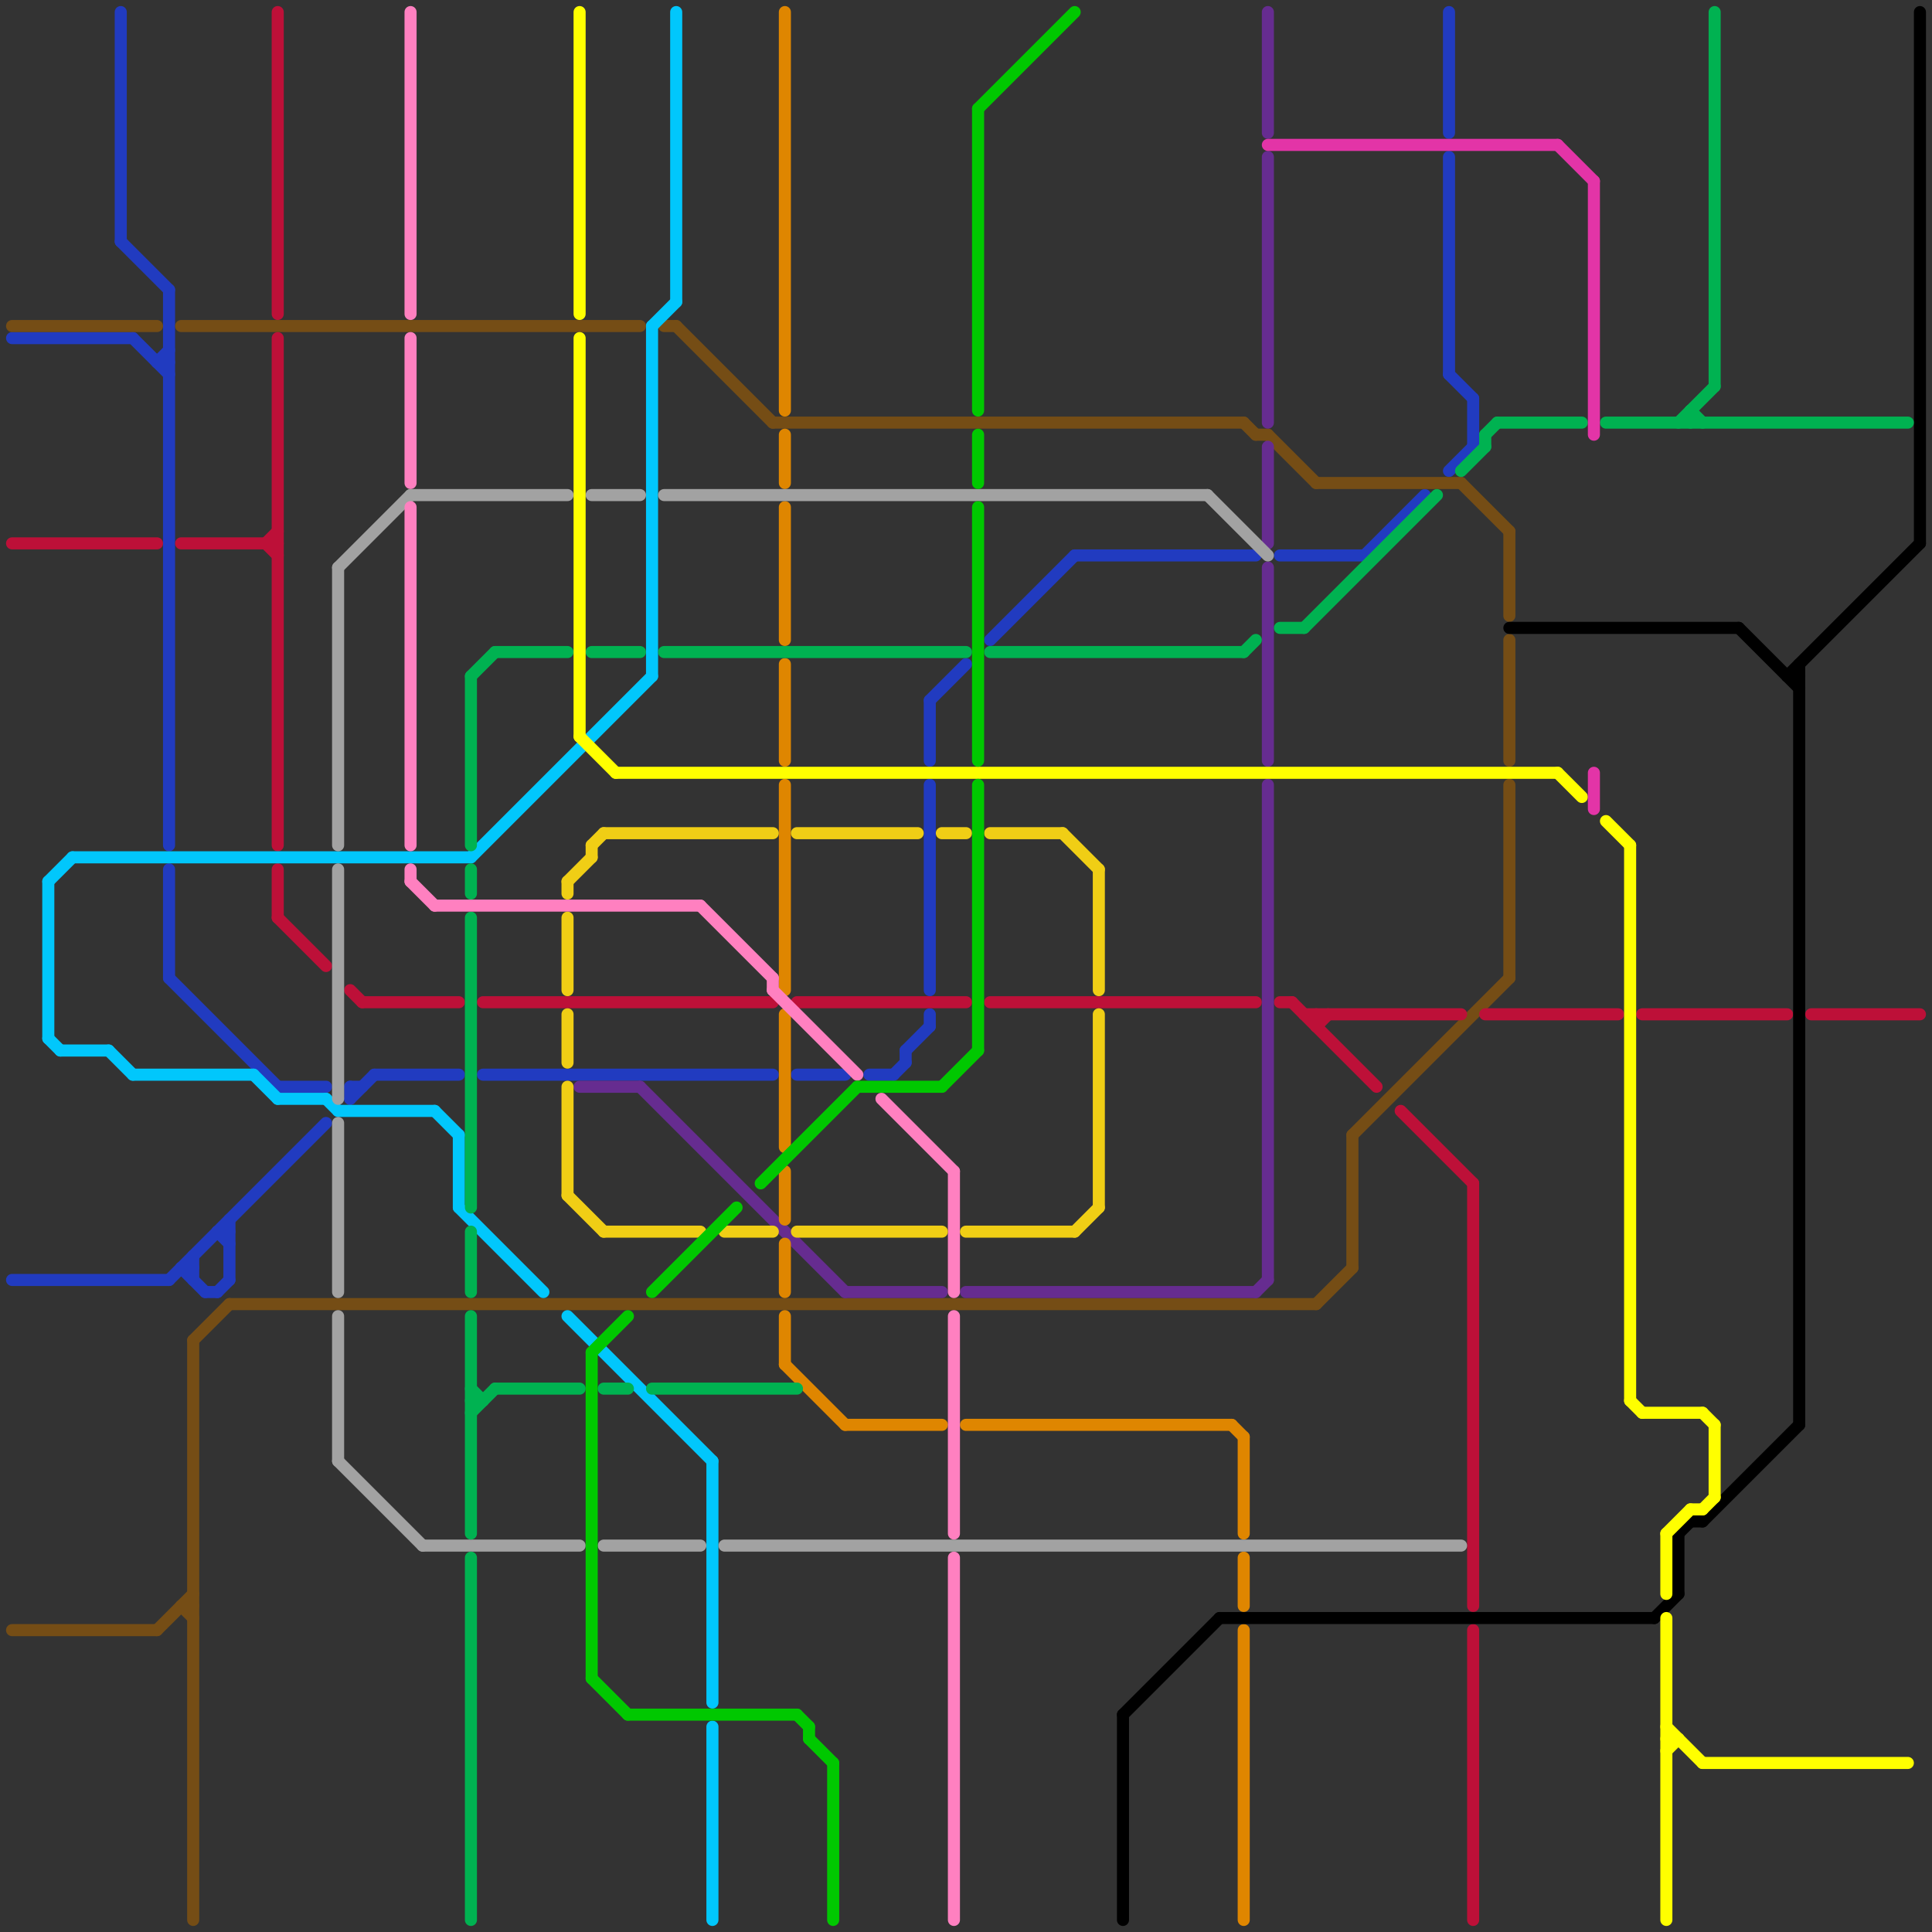 
<svg version="1.1" xmlns="http://www.w3.org/2000/svg" viewBox="0 0 160 160">
<rect x="0" y="0" width="160" height="160" fill="#333333" stroke="none"/>
<style>line { stroke-width: 1; fill: none; stroke-linecap: round; stroke-linejoin: round; } .c0 { stroke: #213bc0 } .c1 { stroke: #754d15 } .c2 { stroke: #bd1038 } .c3 { stroke: #01c7fc } .c4 { stroke: #662c90 } .c5 { stroke: #df8600 } .c6 { stroke: #a2a2a2 } .c7 { stroke: #000000 } .c8 { stroke: #00b251 } .c9 { stroke: #ffff00 } .c10 { stroke: #e334a7 } .c11 { stroke: #ff80c0 } .c12 { stroke: #f0ce15 } .c13 { stroke: #00c800 }</style><line class="c0" x1="1" y1="28" x2="11" y2="28"/><line class="c0" x1="77" y1="58" x2="77" y2="63"/><line class="c0" x1="13" y1="30" x2="14" y2="30"/><line class="c0" x1="14" y1="72" x2="14" y2="81"/><line class="c0" x1="120" y1="13" x2="120" y2="31"/><line class="c0" x1="66" y1="89" x2="70" y2="89"/><line class="c0" x1="89" y1="46" x2="104" y2="46"/><line class="c0" x1="16" y1="104" x2="16" y2="106"/><line class="c0" x1="29" y1="91" x2="31" y2="89"/><line class="c0" x1="17" y1="107" x2="18" y2="107"/><line class="c0" x1="72" y1="89" x2="74" y2="89"/><line class="c0" x1="77" y1="58" x2="80" y2="55"/><line class="c0" x1="120" y1="31" x2="122" y2="33"/><line class="c0" x1="18" y1="102" x2="19" y2="102"/><line class="c0" x1="18" y1="102" x2="19" y2="103"/><line class="c0" x1="14" y1="81" x2="23" y2="90"/><line class="c0" x1="77" y1="65" x2="77" y2="82"/><line class="c0" x1="15" y1="105" x2="17" y2="107"/><line class="c0" x1="1" y1="106" x2="14" y2="106"/><line class="c0" x1="31" y1="89" x2="38" y2="89"/><line class="c0" x1="13" y1="30" x2="14" y2="29"/><line class="c0" x1="120" y1="1" x2="120" y2="11"/><line class="c0" x1="15" y1="105" x2="16" y2="105"/><line class="c0" x1="74" y1="89" x2="75" y2="88"/><line class="c0" x1="11" y1="28" x2="14" y2="31"/><line class="c0" x1="10" y1="20" x2="14" y2="24"/><line class="c0" x1="113" y1="46" x2="118" y2="41"/><line class="c0" x1="120" y1="39" x2="122" y2="37"/><line class="c0" x1="75" y1="87" x2="75" y2="88"/><line class="c0" x1="14" y1="106" x2="27" y2="93"/><line class="c0" x1="77" y1="84" x2="77" y2="85"/><line class="c0" x1="29" y1="90" x2="30" y2="90"/><line class="c0" x1="82" y1="53" x2="89" y2="46"/><line class="c0" x1="106" y1="46" x2="113" y2="46"/><line class="c0" x1="122" y1="33" x2="122" y2="37"/><line class="c0" x1="75" y1="87" x2="77" y2="85"/><line class="c0" x1="40" y1="89" x2="64" y2="89"/><line class="c0" x1="23" y1="90" x2="27" y2="90"/><line class="c0" x1="29" y1="90" x2="29" y2="91"/><line class="c0" x1="18" y1="107" x2="19" y2="106"/><line class="c0" x1="14" y1="24" x2="14" y2="70"/><line class="c0" x1="10" y1="1" x2="10" y2="20"/><line class="c0" x1="19" y1="101" x2="19" y2="106"/><line class="c1" x1="16" y1="111" x2="16" y2="159"/><line class="c1" x1="1" y1="135" x2="13" y2="135"/><line class="c1" x1="105" y1="36" x2="109" y2="40"/><line class="c1" x1="16" y1="111" x2="19" y2="108"/><line class="c1" x1="109" y1="40" x2="121" y2="40"/><line class="c1" x1="15" y1="27" x2="53" y2="27"/><line class="c1" x1="15" y1="133" x2="16" y2="134"/><line class="c1" x1="64" y1="35" x2="103" y2="35"/><line class="c1" x1="19" y1="108" x2="109" y2="108"/><line class="c1" x1="55" y1="27" x2="56" y2="27"/><line class="c1" x1="109" y1="108" x2="112" y2="105"/><line class="c1" x1="104" y1="36" x2="105" y2="36"/><line class="c1" x1="121" y1="40" x2="125" y2="44"/><line class="c1" x1="125" y1="53" x2="125" y2="63"/><line class="c1" x1="112" y1="94" x2="125" y2="81"/><line class="c1" x1="56" y1="27" x2="64" y2="35"/><line class="c1" x1="15" y1="133" x2="16" y2="133"/><line class="c1" x1="103" y1="35" x2="104" y2="36"/><line class="c1" x1="112" y1="94" x2="112" y2="105"/><line class="c1" x1="125" y1="44" x2="125" y2="51"/><line class="c1" x1="1" y1="27" x2="13" y2="27"/><line class="c1" x1="125" y1="65" x2="125" y2="81"/><line class="c1" x1="13" y1="135" x2="16" y2="132"/><line class="c2" x1="106" y1="83" x2="107" y2="83"/><line class="c2" x1="116" y1="92" x2="122" y2="98"/><line class="c2" x1="150" y1="84" x2="159" y2="84"/><line class="c2" x1="66" y1="83" x2="80" y2="83"/><line class="c2" x1="30" y1="83" x2="38" y2="83"/><line class="c2" x1="40" y1="83" x2="64" y2="83"/><line class="c2" x1="23" y1="28" x2="23" y2="70"/><line class="c2" x1="109" y1="84" x2="109" y2="85"/><line class="c2" x1="123" y1="84" x2="134" y2="84"/><line class="c2" x1="22" y1="45" x2="23" y2="44"/><line class="c2" x1="109" y1="85" x2="110" y2="84"/><line class="c2" x1="82" y1="83" x2="104" y2="83"/><line class="c2" x1="23" y1="76" x2="27" y2="80"/><line class="c2" x1="15" y1="45" x2="23" y2="45"/><line class="c2" x1="136" y1="84" x2="148" y2="84"/><line class="c2" x1="122" y1="135" x2="122" y2="159"/><line class="c2" x1="23" y1="72" x2="23" y2="76"/><line class="c2" x1="23" y1="1" x2="23" y2="26"/><line class="c2" x1="22" y1="45" x2="23" y2="46"/><line class="c2" x1="29" y1="82" x2="30" y2="83"/><line class="c2" x1="122" y1="98" x2="122" y2="133"/><line class="c2" x1="107" y1="83" x2="114" y2="90"/><line class="c2" x1="1" y1="45" x2="13" y2="45"/><line class="c2" x1="108" y1="84" x2="121" y2="84"/><line class="c3" x1="4" y1="86" x2="5" y2="87"/><line class="c3" x1="4" y1="73" x2="6" y2="71"/><line class="c3" x1="59" y1="143" x2="59" y2="159"/><line class="c3" x1="56" y1="1" x2="56" y2="25"/><line class="c3" x1="21" y1="89" x2="23" y2="91"/><line class="c3" x1="23" y1="91" x2="27" y2="91"/><line class="c3" x1="28" y1="92" x2="36" y2="92"/><line class="c3" x1="38" y1="94" x2="38" y2="100"/><line class="c3" x1="54" y1="27" x2="54" y2="56"/><line class="c3" x1="38" y1="100" x2="45" y2="107"/><line class="c3" x1="47" y1="109" x2="59" y2="121"/><line class="c3" x1="5" y1="87" x2="9" y2="87"/><line class="c3" x1="27" y1="91" x2="28" y2="92"/><line class="c3" x1="54" y1="27" x2="56" y2="25"/><line class="c3" x1="9" y1="87" x2="11" y2="89"/><line class="c3" x1="39" y1="71" x2="54" y2="56"/><line class="c3" x1="11" y1="89" x2="21" y2="89"/><line class="c3" x1="4" y1="73" x2="4" y2="86"/><line class="c3" x1="59" y1="121" x2="59" y2="141"/><line class="c3" x1="6" y1="71" x2="39" y2="71"/><line class="c3" x1="36" y1="92" x2="38" y2="94"/><line class="c4" x1="105" y1="65" x2="105" y2="106"/><line class="c4" x1="105" y1="1" x2="105" y2="11"/><line class="c4" x1="53" y1="90" x2="70" y2="107"/><line class="c4" x1="104" y1="107" x2="105" y2="106"/><line class="c4" x1="105" y1="37" x2="105" y2="45"/><line class="c4" x1="48" y1="90" x2="53" y2="90"/><line class="c4" x1="105" y1="13" x2="105" y2="35"/><line class="c4" x1="70" y1="107" x2="78" y2="107"/><line class="c4" x1="105" y1="47" x2="105" y2="63"/><line class="c4" x1="80" y1="107" x2="104" y2="107"/><line class="c5" x1="65" y1="42" x2="65" y2="53"/><line class="c5" x1="65" y1="97" x2="65" y2="101"/><line class="c5" x1="80" y1="118" x2="102" y2="118"/><line class="c5" x1="65" y1="1" x2="65" y2="34"/><line class="c5" x1="103" y1="129" x2="103" y2="133"/><line class="c5" x1="65" y1="65" x2="65" y2="82"/><line class="c5" x1="65" y1="103" x2="65" y2="107"/><line class="c5" x1="103" y1="135" x2="103" y2="159"/><line class="c5" x1="102" y1="118" x2="103" y2="119"/><line class="c5" x1="65" y1="109" x2="65" y2="113"/><line class="c5" x1="70" y1="118" x2="78" y2="118"/><line class="c5" x1="65" y1="113" x2="70" y2="118"/><line class="c5" x1="103" y1="119" x2="103" y2="127"/><line class="c5" x1="65" y1="36" x2="65" y2="40"/><line class="c5" x1="65" y1="55" x2="65" y2="63"/><line class="c5" x1="65" y1="84" x2="65" y2="95"/><line class="c6" x1="100" y1="41" x2="105" y2="46"/><line class="c6" x1="50" y1="128" x2="58" y2="128"/><line class="c6" x1="34" y1="41" x2="47" y2="41"/><line class="c6" x1="28" y1="72" x2="28" y2="91"/><line class="c6" x1="28" y1="121" x2="35" y2="128"/><line class="c6" x1="28" y1="109" x2="28" y2="121"/><line class="c6" x1="28" y1="93" x2="28" y2="107"/><line class="c6" x1="28" y1="47" x2="34" y2="41"/><line class="c6" x1="35" y1="128" x2="48" y2="128"/><line class="c6" x1="60" y1="128" x2="121" y2="128"/><line class="c6" x1="28" y1="47" x2="28" y2="70"/><line class="c6" x1="55" y1="41" x2="100" y2="41"/><line class="c6" x1="49" y1="41" x2="53" y2="41"/><line class="c7" x1="141" y1="126" x2="149" y2="118"/><line class="c7" x1="149" y1="55" x2="149" y2="118"/><line class="c7" x1="137" y1="134" x2="139" y2="132"/><line class="c7" x1="139" y1="127" x2="140" y2="126"/><line class="c7" x1="159" y1="1" x2="159" y2="45"/><line class="c7" x1="140" y1="126" x2="141" y2="126"/><line class="c7" x1="139" y1="127" x2="139" y2="132"/><line class="c7" x1="101" y1="134" x2="137" y2="134"/><line class="c7" x1="148" y1="56" x2="159" y2="45"/><line class="c7" x1="148" y1="56" x2="149" y2="56"/><line class="c7" x1="93" y1="142" x2="93" y2="159"/><line class="c7" x1="144" y1="52" x2="149" y2="57"/><line class="c7" x1="93" y1="142" x2="101" y2="134"/><line class="c7" x1="125" y1="52" x2="144" y2="52"/><line class="c8" x1="106" y1="52" x2="108" y2="52"/><line class="c8" x1="39" y1="56" x2="39" y2="70"/><line class="c8" x1="49" y1="54" x2="53" y2="54"/><line class="c8" x1="108" y1="52" x2="119" y2="41"/><line class="c8" x1="123" y1="36" x2="123" y2="37"/><line class="c8" x1="39" y1="102" x2="39" y2="107"/><line class="c8" x1="121" y1="39" x2="123" y2="37"/><line class="c8" x1="82" y1="54" x2="103" y2="54"/><line class="c8" x1="39" y1="109" x2="39" y2="127"/><line class="c8" x1="55" y1="54" x2="80" y2="54"/><line class="c8" x1="41" y1="54" x2="47" y2="54"/><line class="c8" x1="133" y1="35" x2="158" y2="35"/><line class="c8" x1="142" y1="1" x2="142" y2="32"/><line class="c8" x1="103" y1="54" x2="104" y2="53"/><line class="c8" x1="123" y1="36" x2="124" y2="35"/><line class="c8" x1="139" y1="35" x2="142" y2="32"/><line class="c8" x1="140" y1="34" x2="141" y2="35"/><line class="c8" x1="39" y1="116" x2="40" y2="116"/><line class="c8" x1="50" y1="115" x2="52" y2="115"/><line class="c8" x1="39" y1="129" x2="39" y2="159"/><line class="c8" x1="124" y1="35" x2="131" y2="35"/><line class="c8" x1="39" y1="56" x2="41" y2="54"/><line class="c8" x1="54" y1="115" x2="66" y2="115"/><line class="c8" x1="39" y1="76" x2="39" y2="100"/><line class="c8" x1="39" y1="72" x2="39" y2="74"/><line class="c8" x1="39" y1="117" x2="41" y2="115"/><line class="c8" x1="39" y1="115" x2="40" y2="116"/><line class="c8" x1="41" y1="115" x2="48" y2="115"/><line class="c8" x1="140" y1="34" x2="140" y2="35"/><line class="c9" x1="141" y1="117" x2="142" y2="118"/><line class="c9" x1="48" y1="28" x2="48" y2="61"/><line class="c9" x1="138" y1="143" x2="141" y2="146"/><line class="c9" x1="48" y1="1" x2="48" y2="26"/><line class="c9" x1="141" y1="125" x2="142" y2="124"/><line class="c9" x1="136" y1="117" x2="141" y2="117"/><line class="c9" x1="48" y1="61" x2="51" y2="64"/><line class="c9" x1="135" y1="70" x2="135" y2="116"/><line class="c9" x1="129" y1="64" x2="131" y2="66"/><line class="c9" x1="142" y1="118" x2="142" y2="124"/><line class="c9" x1="51" y1="64" x2="129" y2="64"/><line class="c9" x1="140" y1="125" x2="141" y2="125"/><line class="c9" x1="133" y1="68" x2="135" y2="70"/><line class="c9" x1="138" y1="127" x2="138" y2="132"/><line class="c9" x1="138" y1="144" x2="139" y2="144"/><line class="c9" x1="135" y1="116" x2="136" y2="117"/><line class="c9" x1="138" y1="145" x2="139" y2="144"/><line class="c9" x1="138" y1="134" x2="138" y2="159"/><line class="c9" x1="141" y1="146" x2="158" y2="146"/><line class="c9" x1="138" y1="127" x2="140" y2="125"/><line class="c10" x1="132" y1="64" x2="132" y2="67"/><line class="c10" x1="129" y1="12" x2="132" y2="15"/><line class="c10" x1="105" y1="12" x2="129" y2="12"/><line class="c10" x1="132" y1="15" x2="132" y2="36"/><line class="c11" x1="79" y1="109" x2="79" y2="127"/><line class="c11" x1="34" y1="28" x2="34" y2="40"/><line class="c11" x1="64" y1="81" x2="64" y2="82"/><line class="c11" x1="34" y1="73" x2="36" y2="75"/><line class="c11" x1="79" y1="97" x2="79" y2="107"/><line class="c11" x1="58" y1="75" x2="64" y2="81"/><line class="c11" x1="79" y1="129" x2="79" y2="159"/><line class="c11" x1="34" y1="1" x2="34" y2="26"/><line class="c11" x1="34" y1="72" x2="34" y2="73"/><line class="c11" x1="64" y1="82" x2="71" y2="89"/><line class="c11" x1="73" y1="91" x2="79" y2="97"/><line class="c11" x1="34" y1="42" x2="34" y2="70"/><line class="c11" x1="36" y1="75" x2="58" y2="75"/><line class="c12" x1="47" y1="73" x2="47" y2="74"/><line class="c12" x1="80" y1="102" x2="89" y2="102"/><line class="c12" x1="47" y1="73" x2="49" y2="71"/><line class="c12" x1="89" y1="102" x2="91" y2="100"/><line class="c12" x1="60" y1="102" x2="64" y2="102"/><line class="c12" x1="49" y1="70" x2="50" y2="69"/><line class="c12" x1="47" y1="76" x2="47" y2="82"/><line class="c12" x1="47" y1="99" x2="50" y2="102"/><line class="c12" x1="66" y1="69" x2="76" y2="69"/><line class="c12" x1="78" y1="69" x2="80" y2="69"/><line class="c12" x1="47" y1="90" x2="47" y2="99"/><line class="c12" x1="82" y1="69" x2="88" y2="69"/><line class="c12" x1="50" y1="69" x2="64" y2="69"/><line class="c12" x1="91" y1="72" x2="91" y2="82"/><line class="c12" x1="50" y1="102" x2="58" y2="102"/><line class="c12" x1="88" y1="69" x2="91" y2="72"/><line class="c12" x1="47" y1="84" x2="47" y2="88"/><line class="c12" x1="66" y1="102" x2="78" y2="102"/><line class="c12" x1="91" y1="84" x2="91" y2="100"/><line class="c12" x1="49" y1="70" x2="49" y2="71"/><line class="c13" x1="69" y1="146" x2="69" y2="159"/><line class="c13" x1="66" y1="142" x2="67" y2="143"/><line class="c13" x1="81" y1="42" x2="81" y2="63"/><line class="c13" x1="67" y1="143" x2="67" y2="144"/><line class="c13" x1="81" y1="65" x2="81" y2="87"/><line class="c13" x1="81" y1="36" x2="81" y2="40"/><line class="c13" x1="71" y1="90" x2="78" y2="90"/><line class="c13" x1="54" y1="107" x2="61" y2="100"/><line class="c13" x1="49" y1="112" x2="52" y2="109"/><line class="c13" x1="81" y1="9" x2="89" y2="1"/><line class="c13" x1="67" y1="144" x2="69" y2="146"/><line class="c13" x1="63" y1="98" x2="71" y2="90"/><line class="c13" x1="49" y1="139" x2="52" y2="142"/><line class="c13" x1="78" y1="90" x2="81" y2="87"/><line class="c13" x1="49" y1="112" x2="49" y2="139"/><line class="c13" x1="81" y1="9" x2="81" y2="34"/><line class="c13" x1="52" y1="142" x2="66" y2="142"/>


</svg>

